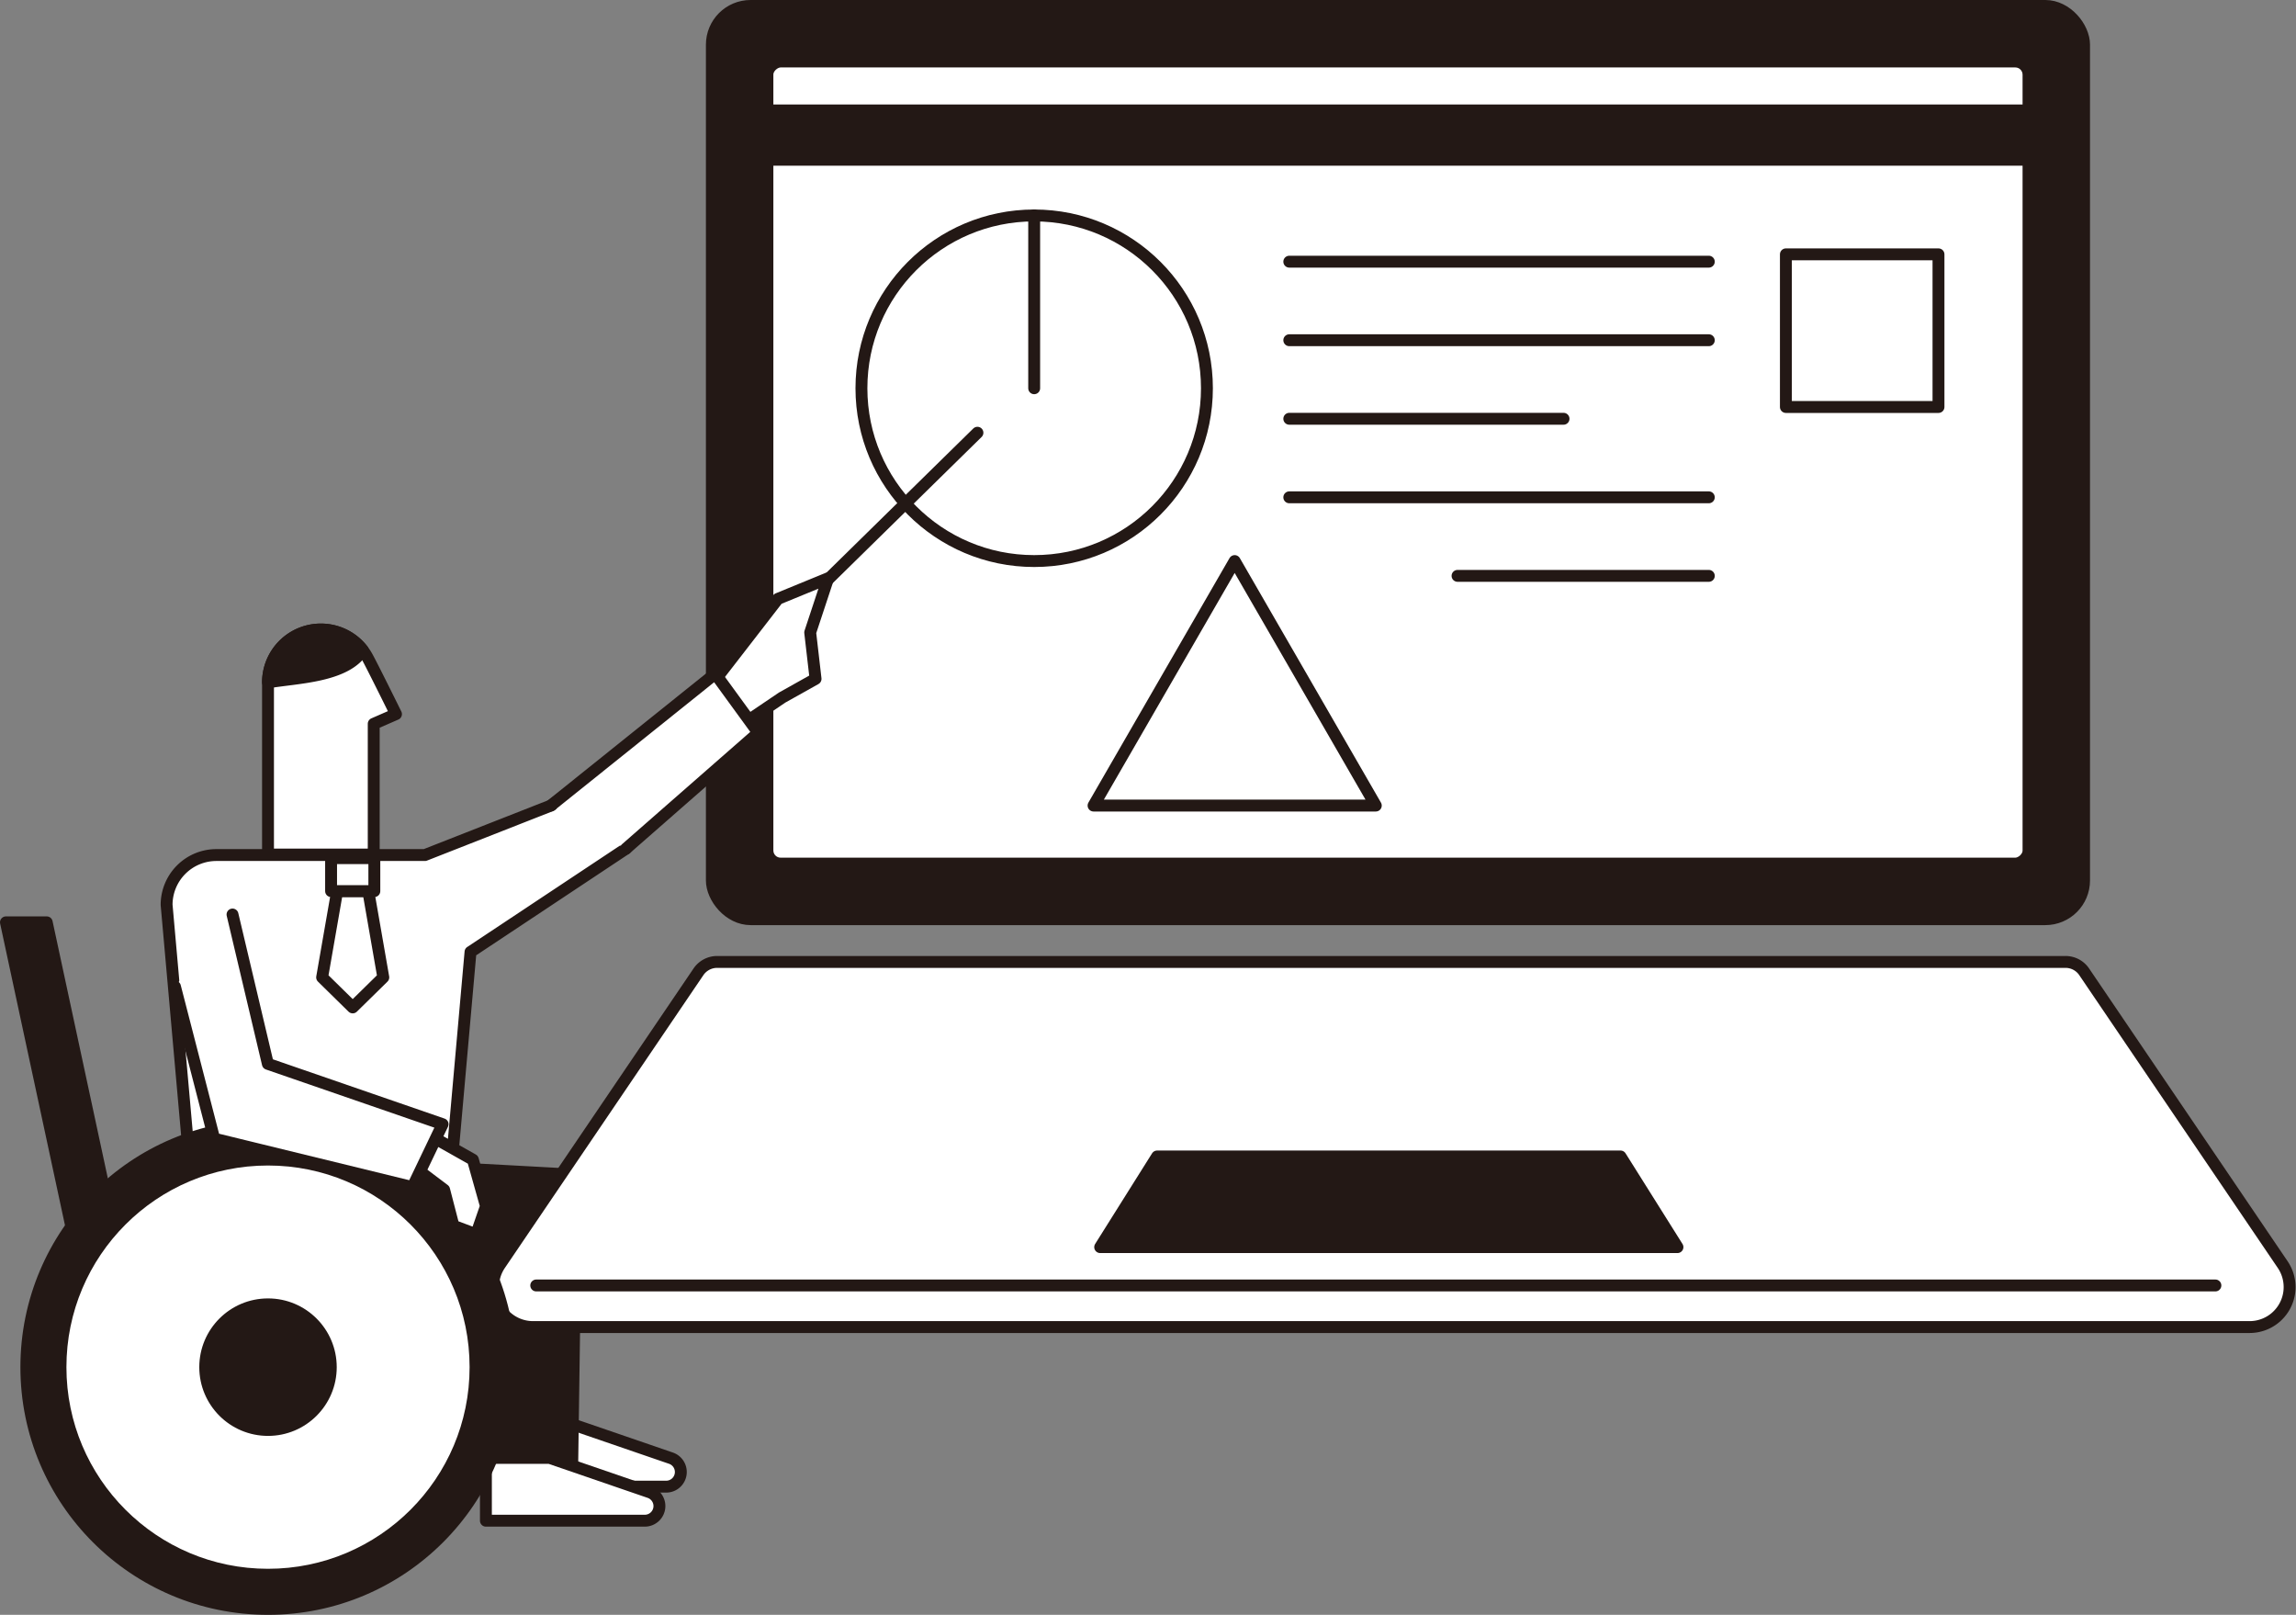 <svg xmlns="http://www.w3.org/2000/svg" width="193.141" height="135.803" viewBox="0 0 193.141 135.803">
  <rect x="0" y="0" width="193.141" height="135.803" fill="#808080" stroke="none"/>
  <g id="illust3d" transform="translate(-1311.225 -1348.993)" style="mix-blend-mode: multiply;isolation: isolate">
    <path id="パス_96943" data-name="パス 96943" d="M1367.263,1474.016H1353.9v-5.28h5.365l8.4,2.884a1.232,1.232,0,0,1,.831,1.165h0A1.231,1.231,0,0,1,1367.263,1474.016Z" fill="#fff" stroke="#231815" stroke-linecap="round" stroke-linejoin="round" stroke-width="1"/>
    <g id="グループ_529" data-name="グループ 529">
      <path id="合体_42" data-name="合体 42" d="M1327.154,1446.621l-1.914-21.532a4.188,4.188,0,0,1,4.188-4.189h17.539l10.6-4.162,4.43-3.128,4.029,4.368-2.151,2.394-13.07,8.676-1.562,17.575Z" fill="#fff" stroke="#231815" stroke-linecap="round" stroke-linejoin="round" stroke-width="1"/>
      <path id="合体_43" data-name="合体 43" d="M1352.439,1476.1l.02-17.411h-24.02l-1.285-12.064h22.088l-.264.585,10.728.582-.4,28.308Z" fill="#231815" stroke="#231815" stroke-linecap="round" stroke-linejoin="round" stroke-width="1"/>
      <path id="パス_96948" data-name="パス 96948" d="M1365.467,1476.879H1352.1V1471.6h5.365l8.4,2.885a1.23,1.23,0,0,1,.831,1.164h0A1.232,1.232,0,0,1,1365.467,1476.879Z" fill="#fff" stroke="#231815" stroke-linecap="round" stroke-linejoin="round" stroke-width="1"/>
      <path id="パス_96949" data-name="パス 96949" d="M1338.216,1401.933h0a4.447,4.447,0,0,0-4.446,4.446v14.476h8.893v-10.991l1.872-.817s-2.089-4.238-2.468-4.892A4.445,4.445,0,0,0,1338.216,1401.933Z" fill="#fff" stroke="#231815" stroke-linecap="round" stroke-linejoin="round" stroke-width="1"/>
      <path id="パス_96950" data-name="パス 96950" d="M1341.733,1403.659a4.438,4.438,0,0,0-3.517-1.726h0a4.447,4.447,0,0,0-4.446,4.446h0C1336.236,1405.959,1340.359,1405.915,1341.733,1403.659Z" fill="#231815" stroke="#231815" stroke-linecap="round" stroke-linejoin="round" stroke-width="1"/>
      <path id="パス_96951" data-name="パス 96951" d="M1343.469,1431.188l-1.264-7.256h-2.618l-1.265,7.256,2.573,2.526Z" fill="#fff" stroke="#231815" stroke-linecap="round" stroke-linejoin="round" stroke-width="1"/>
      <rect id="長方形_1192" data-name="長方形 1192" width="3.639" height="2.775" transform="translate(1339.076 1421.158)" fill="#fff" stroke="#231815" stroke-linecap="round" stroke-linejoin="round" stroke-width="1"/>
    </g>
    <g id="グループ_531" data-name="グループ 531">
      <g id="グループ_530" data-name="グループ 530">
        <rect id="長方形_1193" data-name="長方形 1193" width="115.431" height="76.8" rx="3.256" transform="translate(1371.107 1349.493)" fill="#231815" stroke="#231815" stroke-linecap="round" stroke-linejoin="round" stroke-width="1"/>
        <rect id="長方形_1194" data-name="長方形 1194" width="67.454" height="106.084" rx="1.108" transform="translate(1481.865 1354.166) rotate(90)" fill="#fff" stroke="#231815" stroke-linecap="round" stroke-linejoin="round" stroke-width="1"/>
        <circle id="楕円形_34" data-name="楕円形 34" cx="14.532" cy="14.532" r="14.532" transform="translate(1383.689 1367.112)" fill="#fff" stroke="#231815" stroke-linecap="round" stroke-linejoin="round" stroke-width="1"/>
        <line id="線_93" data-name="線 93" y1="14.532" transform="translate(1398.221 1367.112)" fill="none" stroke="#231815" stroke-linecap="round" stroke-linejoin="round" stroke-width="1"/>
        <line id="線_94" data-name="線 94" x2="35.29" transform="translate(1419.681 1370.999)" fill="none" stroke="#231815" stroke-linecap="round" stroke-linejoin="round" stroke-width="1"/>
        <line id="線_95" data-name="線 95" x2="35.29" transform="translate(1419.681 1377.605)" fill="none" stroke="#231815" stroke-linecap="round" stroke-linejoin="round" stroke-width="1"/>
        <line id="線_96" data-name="線 96" x2="23.07" transform="translate(1419.681 1384.21)" fill="none" stroke="#231815" stroke-linecap="round" stroke-linejoin="round" stroke-width="1"/>
        <line id="線_97" data-name="線 97" x2="35.29" transform="translate(1419.681 1390.816)" fill="none" stroke="#231815" stroke-linecap="round" stroke-linejoin="round" stroke-width="1"/>
        <line id="線_98" data-name="線 98" x2="21.138" transform="translate(1433.834 1397.421)" fill="none" stroke="#231815" stroke-linecap="round" stroke-linejoin="round" stroke-width="1"/>
        <path id="パス_96952" data-name="パス 96952" d="M1415.087,1396.177l-11.871,20.562h23.742Z" fill="#fff" stroke="#231815" stroke-linecap="round" stroke-linejoin="round" stroke-width="1"/>
        <rect id="長方形_1195" data-name="長方形 1195" width="12.837" height="12.837" transform="translate(1461.455 1370.383)" fill="#fff" stroke="#231815" stroke-linecap="round" stroke-linejoin="round" stroke-width="1"/>
        <line id="線_99" data-name="線 99" x2="107.629" transform="translate(1375.781 1358.278)" fill="#fff" stroke="#231815" stroke-linecap="round" stroke-linejoin="round" stroke-width="1"/>
        <rect id="長方形_1196" data-name="長方形 1196" width="106.084" height="4.65" transform="translate(1375.781 1358.278)" fill="#231815"/>
      </g>
      <path id="パス_96953" data-name="パス 96953" d="M1484.97,1429.889H1371.548a1.9,1.9,0,0,0-1.568.831l-16.7,24.623a3.364,3.364,0,0,0,2.784,5.252h144.4a3.364,3.364,0,0,0,2.784-5.252l-16.7-24.623A1.893,1.893,0,0,0,1484.97,1429.889Z" fill="#fff" stroke="#231815" stroke-linecap="round" stroke-linejoin="round" stroke-width="1"/>
      <path id="パス_96954" data-name="パス 96954" d="M1447.544,1446.249h-38.982l-4.79,7.623h48.562Z" fill="#231815" stroke="#231815" stroke-linecap="round" stroke-linejoin="round" stroke-width="1"/>
      <line id="線_100" data-name="線 100" x2="141.252" transform="translate(1356.333 1457.096)" fill="#fff" stroke="#231815" stroke-linecap="round" stroke-linejoin="round" stroke-width="1"/>
    </g>
    <path id="パス_96955" data-name="パス 96955" d="M1321.58,1456.439h-3.431l-6.424-29.881h3.431Z" fill="#231815" stroke="#231815" stroke-linecap="round" stroke-linejoin="round" stroke-width="1"/>
    <circle id="楕円形_35" data-name="楕円形 35" cx="20.329" cy="20.329" r="20.329" transform="translate(1313.441 1443.638)" fill="#231815" stroke="#231815" stroke-linecap="round" stroke-linejoin="round" stroke-width="1"/>
    <path id="パス_96956" data-name="パス 96956" d="M1346.605,1444.042l4.4,2.477,1.1,3.908-.821,2.367-1.914-.716-.785-3.028-3.581-2.7Z" fill="#fff" stroke="#231815" stroke-linecap="round" stroke-linejoin="round" stroke-width="1"/>
    <circle id="楕円形_36" data-name="楕円形 36" cx="17.385" cy="17.385" r="17.385" transform="translate(1316.385 1446.581)" fill="#fff" stroke="#231815" stroke-linecap="round" stroke-linejoin="round" stroke-width="0.855"/>
    <circle id="楕円形_37" data-name="楕円形 37" cx="5.281" cy="5.281" r="5.281" transform="translate(1328.489 1458.686)" fill="#231815" stroke="#231815" stroke-linecap="round" stroke-linejoin="round" stroke-width="1"/>
    <g id="グループ_532" data-name="グループ 532">
      <line id="線_101" data-name="線 101" y1="15.038" x2="15.323" transform="translate(1378.125 1385.385)" fill="#fff" stroke="#231815" stroke-linecap="round" stroke-linejoin="round" stroke-width="1"/>
      <path id="パス_96957" data-name="パス 96957" d="M1368.515,1409.881l8.146-10.525,4.226-1.733-1.508,4.56.451,3.9-2.81,1.573-5.862,3.963" fill="#fff" stroke="#231815" stroke-linecap="round" stroke-linejoin="round" stroke-width="1"/>
    </g>
    <path id="パス_96958" data-name="パス 96958" d="M1330.784,1425.9l2.973,12.56,14.7,5.075-2.532,5.29-16.682-4.075-3.3-12.786" fill="#fff" stroke="#231815" stroke-linecap="round" stroke-linejoin="round" stroke-width="1"/>
    <path id="パス_96959" data-name="パス 96959" d="M1357.565,1416.738l13.829-11.088,3.618,4.968-11.139,9.753" fill="#fff" stroke="#231815" stroke-linecap="round" stroke-linejoin="round" stroke-width="1"/>
  </g>
</svg>
